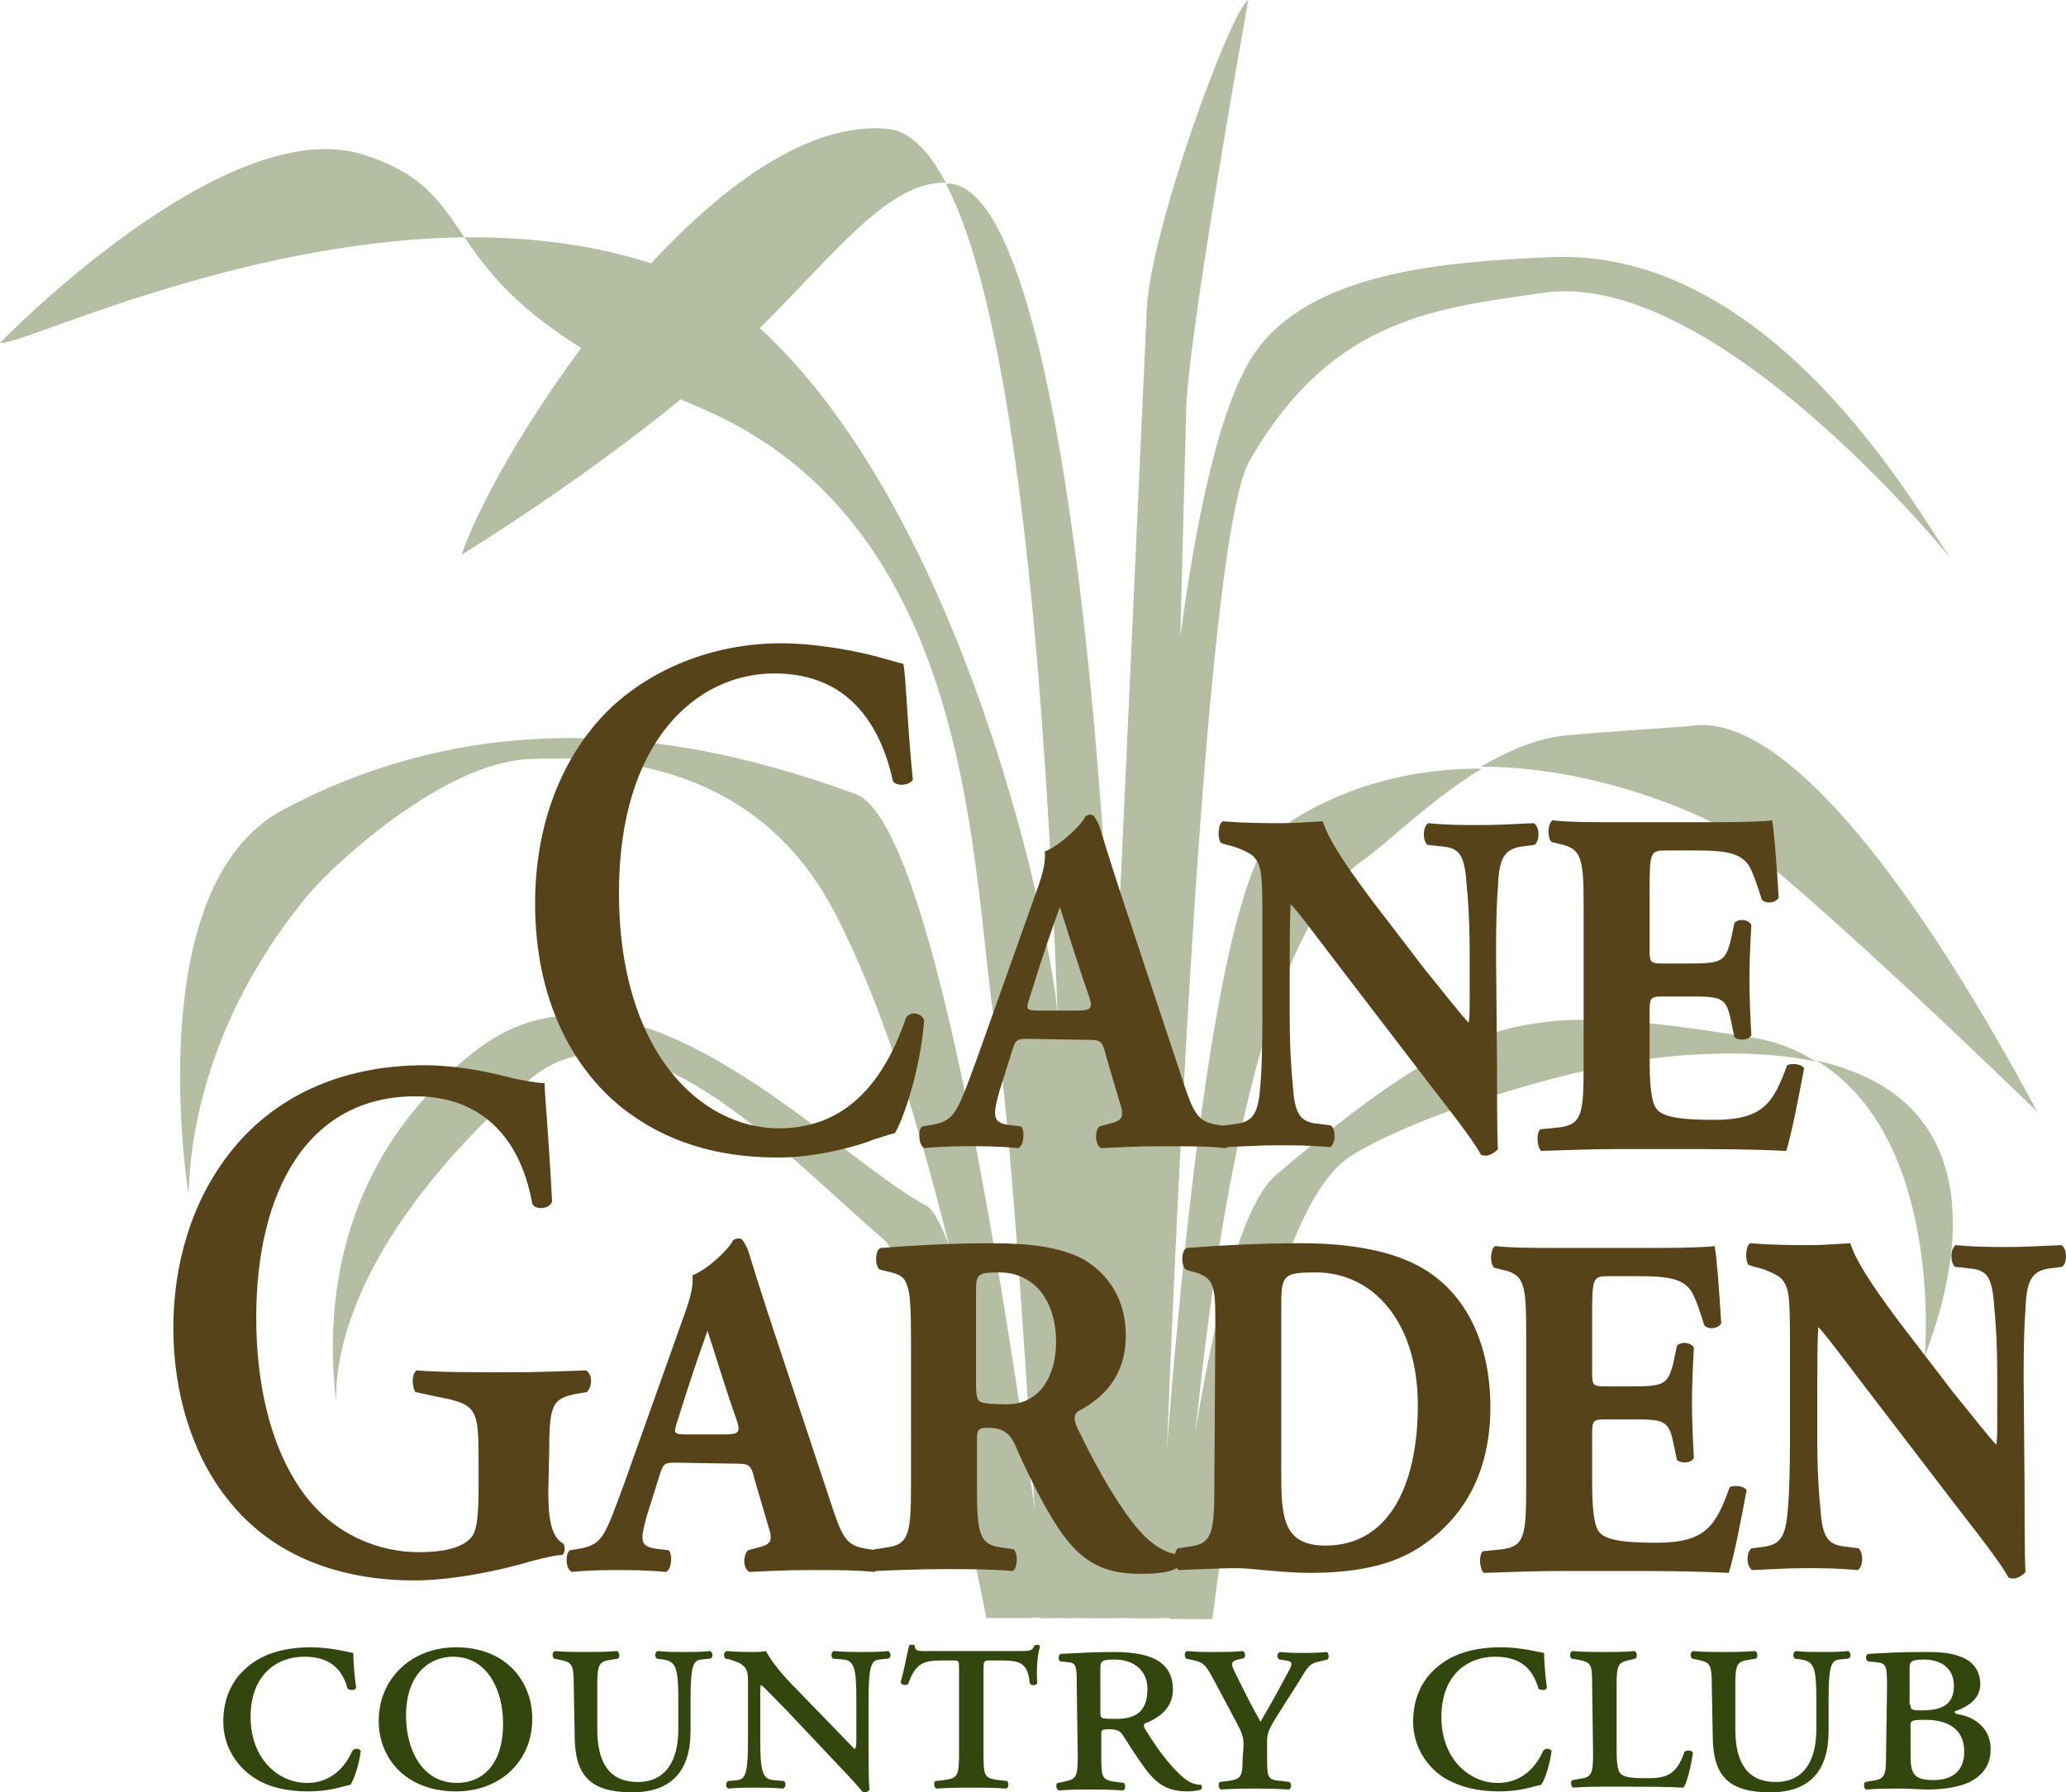 <?xml version="1.0" encoding="utf-8"?>
<!-- Generator: Adobe Illustrator 27.5.0, SVG Export Plug-In . SVG Version: 6.00 Build 0)  -->
<svg version="1.1" id="Layer_6" xmlns="http://www.w3.org/2000/svg" xmlns:xlink="http://www.w3.org/1999/xlink" x="0px" y="0px"
	 viewBox="0 0 219.3 190.3" style="enable-background:new 0 0 219.3 190.3;" xml:space="preserve">
<style type="text/css">
	.st0{fill:#B5BEA2;}
	.st1{fill:#574319;}
	.st2{fill:#33460E;}
</style>
<g>
	<g>
		<path class="st0" d="M38.5,16.4C23.8,11.8,0,36.4,0,36.4c1.5,0.6,24.9-10.9,49.3-11.2C46.7,21.4,44.9,18.4,38.5,16.4z"/>
		<path class="st0" d="M110.5,171.8h3.3c-0.2-24.4-0.8-59.4-1.8-66.4C109.8,90,98.5,45.2,74.4,30c-7.9-3.6-16.6-4.9-25.1-4.8
			c3.3,4.8,7.9,10.9,24.8,18c30.1,12.6,28.9,50.4,31.6,66.2C107.2,117.7,109.2,149.1,110.5,171.8z"/>
	</g>
	<g>
		<path class="st0" d="M100.4,19.4c-1.8-3.4-3.8-5.4-6-5.7C75.9,11.7,52.8,47.5,49,58.9c0,0,17.5-10.7,29.2-21.7
			C87.6,28.4,93.8,19.2,100.4,19.4z"/>
		<path class="st0" d="M113.1,171.8h4.9c3.1-53-2.5-150.7-17.1-152.3c-0.2,0-0.3,0-0.5,0C112.3,42.2,113.4,128,113.1,171.8z"/>
	</g>
	<path class="st0" d="M122.6,171.8L125.9,44c0-7.4,6.6-44,6.6-44c-1.9,1.1-10.8,25.5-10.8,33.5l-6.3,138.3H122.6z"/>
	<g>
		<path class="st0" d="M192.8,112.6c13.3,8,11.6,30.3,11.5,31.5C204.6,142.7,215.8,117.7,192.8,112.6z"/>
		<path class="st0" d="M204.2,144.2C204.2,144.2,204.2,144.1,204.2,144.2C204.2,144.1,204.2,144.2,204.2,144.2z"/>
		<path class="st0" d="M185.6,110.1c-23.8-3.8-29.4-2.9-50.1,14.6c-5.5,4.6-9.2,28.3-11.3,47.2h4.5c2.4-19.3,6.9-44,14.6-49.1
			c5.8-3.8,22.8-9.7,34.7-10.7c6-0.5,10.8-0.2,14.7,0.6C190.7,111.4,188.4,110.5,185.6,110.1z"/>
	</g>
	<path class="st0" d="M109.5,171.8c-3.5-19.9-8-42.1-11.2-43.8c-10.3-5.5-31.3-29.1-47.6-16.6c-17.2,13.2-15.7,31.9-15,37.5
		c-0.2-4.4,1.3-17.2,20.2-34c11.4-10.2,27.6,7.9,37.9,16.7c2.9,2.5,7.3,22.1,10.9,40.2L109.5,171.8L109.5,171.8z"/>
	<path class="st0" d="M111.4,171.8c-4.2-32-12.2-84.5-20.6-87.5C78.6,79.9,54.9,72.7,30,86c-15.3,8.2-10,40.7-10,40.7
		c0.2-0.4-0.6-15.7,12.8-31.8c2.5-3,14.2-13.9,23.3-14.3c8.7-0.4,24.1,0.4,32.4,16.1c9.8,18.6,16.4,52.1,20,75L111.4,171.8
		L111.4,171.8z"/>
	<path class="st0" d="M164.5,27.3c-10.6,0.5-25.4,1.4-31.4,10.3c-11,16.3-13,95.7-13.3,134.2h3.4c1.3-37.9,4.6-114.3,9.4-122.8
		c8.9-15.7,20.7-16.3,31.1-17.9c17.1-2.6,40,24.1,43.3,28.1C203.6,54.4,188.1,26.2,164.5,27.3z"/>
	<g>
		<path class="st0" d="M122.6,171.8h2.7c1.7-27.2,6.4-71.4,19.3-80.4c2.7-1.9,7.4-6.6,12.7-9.8c-7,0-14.6,1.6-21.5,6.4
			C128.6,93,124.4,142.5,122.6,171.8z"/>
		<path class="st0" d="M179.3,77.1c-2.6,0.2-9.2,0.6-13.2,1c-3,0.3-6,1.6-8.9,3.3c11.2,0,21.1,4.2,24.3,5.8
			c6.4,3.2,34.8,30.9,34.8,30.9C216.1,118.1,194.2,74.4,179.3,77.1z"/>
	</g>
</g>
<g>
	<path class="st1" d="M58.2,158.4c0,2.8,0.3,4.8,1.6,5.5c0.2,0.3,0.2,0.9-0.1,1.2c-0.7,0-1.9,0.3-3.1,0.6c-4,1.2-8.9,2.1-12.6,2.1
		c-7.8,0-15.1-2.5-19.9-8.7c-3.8-4.8-5.7-11.4-5.7-18.1s1.9-13.4,6-18.6c4.6-5.9,11.7-9.3,20.7-9.3c3,0,6.3,0.6,8.6,1.2
		c1.5,0.4,3.4,0.7,4.1,0.7c0.1,2.4,0.5,6.4,0.8,12.6c-0.3,0.8-1.8,0.9-2.1,0.2c-1.4-7.7-6-11.4-12.4-11.4c-11.4,0-16.9,10-16.9,23.5
		c0,6.3,1.2,13.1,4.7,18.2c3.5,5.1,8.7,6.7,12.5,6.7c3.1,0,5-0.6,5.8-1.8c0.4-0.7,0.6-2.1,0.6-5v-2.8c0-5.6-0.1-6.1-4.4-6.9
		l-2.3-0.5c-0.4-0.6-0.4-1.9,0.1-2.3c2.5,0.2,5.6,0.2,10.1,0.2c2.9,0,5.1-0.1,7.9-0.2c0.7,0.4,0.7,1.7,0.1,2.3l-1.2,0.2
		c-2.4,0.5-2.8,1.1-2.8,5.9L58.2,158.4L58.2,158.4z"/>
	<path class="st1" d="M71.8,155.3c-1.3,0-1.4,0-1.9,1.7l-1.2,3.8c-0.8,2.8-0.7,3.3,0.7,3.6l1.6,0.2c0.4,0.5,0.3,2-0.3,2.3
		c-2.1-0.2-3.8-0.2-5.5-0.2c-1.9,0-3.6,0.1-4.5,0.2c-0.7-0.3-0.7-2-0.2-2.3l1.2-0.2c2.3-0.5,2.5-1.3,4.6-7l6.3-17.7
		c0.8-2.2,1-3.3,0.9-4.3c1.6-0.6,3.9-2.8,4.3-3.7c0.3-0.2,0.3-0.2,0.7-0.2c0.3,0,0.5,0.4,0.8,1c0.3,0.7,0.7,2.4,3,9.3l6.2,18.7
		c1.1,3.2,1.6,3.7,3.9,4l0.6,0.1c0.5,0.4,0.4,2.1-0.2,2.3c-1.9-0.2-4.1-0.2-6.7-0.2c-2.5,0-4.4,0.1-6.5,0.2
		c-0.7-0.2-0.8-1.7-0.2-2.3l1.1-0.3c1.2-0.3,1.6-0.6,1.1-2.1l-1.5-5.1c-0.4-1.7-0.6-1.7-2.3-1.7L71.8,155.3L71.8,155.3z M76.5,152.3
		c2,0,2.2-0.1,1.6-1.8c-1.2-3.4-2.4-7.4-3-9.2c-1,2.8-1.7,4.8-3.2,9.6c-0.4,1.3-0.5,1.4,1.2,1.4L76.5,152.3L76.5,152.3z"/>
	<path class="st1" d="M96.7,142.2c0-6.4-0.3-6.7-2.5-7.2l-0.8-0.2c-0.5-0.2-0.6-2.1,0.1-2.3c2.5-0.2,7-0.5,11.7-0.5
		c4.2,0,7.3,0.4,9.8,1.7c2.7,1.6,4.5,4.3,4.5,8.1c0,4.4-2.5,6.7-5,8c-0.5,0.3-0.6,0.9-0.1,1.9c2.7,5.6,5.3,9.7,7.3,11.6
		c1.2,1.1,2.3,1.6,3.1,1.7c0.4,0.2,0.4,1.3,0.1,1.5c-0.7,0.4-1.8,0.6-3.9,0.6c-4.1,0-6.6-1.4-9.2-5.7c-1.5-2.4-3.2-6-4.1-8.1
		c-0.7-1.4-1.6-1.7-2.8-1.7c-1.1,0-1.2,0.2-1.2,1.3v4.7c0,5.2,0.2,6.4,2.6,6.7l1.3,0.2c0.5,0.5,0.4,2-0.1,2.3
		c-2.3-0.2-4.8-0.2-7.2-0.2c-2.6,0-5.1,0.1-7.4,0.2c-0.4-0.3-0.6-1.8-0.1-2.3l1.3-0.2c2.4-0.3,2.6-1.5,2.6-6.7L96.7,142.2
		L96.7,142.2z M103.6,147.1c0,0.9,0.1,1.5,0.4,1.7s1.3,0.3,2.9,0.3c3.6,0,5.2-3.2,5.2-6.6c0-4.5-2.4-7.4-6-7.4
		c-2.2,0-2.5,0.1-2.5,1.9L103.6,147.1L103.6,147.1z"/>
	<path class="st1" d="M129,141.8c0-4.9,0.2-6.2-2.5-6.8l-0.6-0.2c-0.5-0.2-0.6-2.1,0.1-2.3c4-0.3,7.8-0.5,12.2-0.5
		c4.7,0,8.6,0.7,11.3,1.9c5.6,2.4,8.7,8.1,8.7,15.5c0,6.9-2.8,11.9-7.7,15c-3,1.9-6.9,2.6-11.5,2.6c-2.9,0-6-0.5-7.8-0.5
		c-1.3,0-3.8,0.1-6.1,0.2c-0.4-0.3-0.6-1.8-0.1-2.3l1.3-0.2c2.4-0.3,2.6-1.5,2.6-6.7L129,141.8L129,141.8z M136,156.4
		c0,4.7,0.2,7.7,4.7,7.7c6.9,0,9.8-6.7,9.8-14.9c0-8.9-4.8-14.1-10.8-14.1c-3.6,0-3.7,0.3-3.7,3.8V156.4z"/>
	<path class="st1" d="M169,145.8c0,1.3,0.1,1.4,1.5,1.4h2.4c3.6,0,4.1-0.1,4.7-2.4l0.4-1.9c0.4-0.5,1.5-0.4,1.8,0.2
		c-0.1,1.8-0.2,3.8-0.2,5.8c0,2.1,0.1,4.1,0.2,5.9c-0.3,0.6-1.4,0.6-1.8,0.2l-0.4-1.9c-0.5-2.4-1.1-2.4-4.7-2.4h-2.4
		c-1.4,0-1.5,0.1-1.5,1.6v4.9c0,2.4,0.1,4.5,0.7,5.4c0.6,0.8,2.1,1.2,6.1,1.2c5.2,0,6.3-1.7,7.8-5.9c0.4-0.2,1.4-0.2,1.8,0.3
		c-0.6,3.3-1.4,7.3-1.9,8.8c-4.1-0.2-7.5-0.2-11-0.2h-6.9c-2.6,0-5.1,0.1-8.1,0.2c-0.4-0.3-0.6-1.8-0.1-2.3l2-0.2
		c2.4-0.3,2.6-1.4,2.6-6.6v-16.4c0-5.2-0.2-6.2-2.6-6.7l-0.8-0.2c-0.5-0.5-0.4-2,0.1-2.3c1.8,0.2,4.3,0.2,6.9,0.2H176
		c2.9,0,5.4-0.1,6-0.2c0.2,0.9,0.5,4.7,0.7,8.2c-0.3,0.6-1.4,0.7-1.8,0.2c-0.4-1.3-0.8-2.5-1.2-3.3c-0.8-1.6-2.5-1.9-5.6-1.9h-3.4
		c-1.6,0-1.7,0.2-1.7,4L169,145.8L169,145.8z"/>
	<path class="st1" d="M214.9,157.7c0,1.6,0,8,0.1,9.2c-0.2,0.3-0.9,0.7-1.2,0.7c-0.2,0-0.4,0-0.6-0.1c-0.6-1.1-1.8-2.8-5.7-7.8
		l-9.8-12.8c-2.3-3-3.9-5.2-4.7-6c-0.1,1.7-0.1,4.3-0.1,6.7v5.3c0,3.4,0.2,6,0.3,6.9c0.2,3.1,0.6,4.2,2.6,4.4l1.5,0.2
		c0.5,0.5,0.5,1.9-0.1,2.3c-2.2-0.2-3.7-0.2-5.6-0.2s-3.1,0.1-5.6,0.2c-0.6-0.3-0.7-1.8-0.1-2.3l1.5-0.2c1.8-0.3,2.2-1.4,2.4-4.3
		c0.1-1,0.2-3.6,0.2-7v-10.7c0-4.5-0.1-5.4-0.8-6.3c-0.4-0.6-2.3-1.3-3-1.4l-0.6-0.2c-0.4-0.5-0.3-2.1,0.2-2.3
		c2.5,0.2,4.5,0.2,6.3,0.2c1.4,0,2.4-0.1,4.3-0.2c0.6,1.8,1.9,3.9,5,8.1l5.9,7.7c1.4,1.7,3.9,4.9,4.6,5.6c0.1-0.6,0.1-1.3,0.1-3
		v-4.5c0-3.4-0.2-6-0.3-6.9c-0.2-3.1-0.6-4.1-2.4-4.3l-1.8-0.2c-0.5-0.5-0.5-1.9,0.1-2.3c2.1,0.2,3.6,0.2,5.6,0.2
		c1.9,0,3.1-0.1,5.6-0.2c0.6,0.3,0.7,1.8,0.1,2.3l-1.5,0.2c-1.8,0.3-2.3,1.4-2.4,4.3c-0.1,1-0.2,3.6-0.2,7L214.9,157.7L214.9,157.7z
		"/>
</g>
<g>
	<path class="st1" d="M96.9,82.8c-0.4,0.6-1.6,0.7-2.1,0.2c-1.1-5-4-11.5-12.6-11.5c-8.2,0-16.5,7.1-16.5,23.3c0,16.8,8.6,25,17,25
		c8.2,0,11.7-6.6,13.5-11.8c0.6-0.7,1.6-0.4,1.9,0.3c-0.4,5.3-2.2,10.5-3.1,12c-0.8,0.2-1.6,0.5-2.3,0.7c-1.4,0.6-5.9,1.9-10.1,1.9
		c-6.4,0-11.9-1.6-16.6-5.3c-5.2-4.2-9.2-11.4-9.2-21.7c0-9.2,3.4-16.4,8.2-20.9c4.8-4.4,11.3-6.7,17.9-6.7c3.7,0,8.2,0.8,11.2,1.7
		l1.8,0.5C96.2,72.3,96.3,76.9,96.9,82.8z"/>
	<path class="st1" d="M109.2,110.3c-1.3,0-1.4,0-1.9,1.7l-1.2,3.8c-0.8,2.8-0.6,3.3,0.7,3.6l1.6,0.2c0.4,0.5,0.3,2-0.3,2.3
		c-2.1-0.2-3.8-0.2-5.5-0.2c-1.9,0-3.6,0.1-4.5,0.2c-0.6-0.3-0.7-2-0.2-2.3l1.2-0.2c2.3-0.5,2.5-1.3,4.6-7l6.3-17.7
		c0.8-2.2,1-3.3,0.9-4.3c1.6-0.6,3.9-2.8,4.3-3.7c0.3-0.2,0.3-0.2,0.6-0.2c0.3,0,0.5,0.4,0.8,1c0.3,0.7,0.7,2.4,3,9.3l6.2,18.7
		c1.1,3.2,1.6,3.7,3.9,4l0.6,0.1c0.5,0.4,0.4,2.1-0.2,2.3c-1.9-0.2-4.1-0.2-6.7-0.2c-2.5,0-4.4,0.1-6.5,0.2
		c-0.6-0.2-0.8-1.7-0.2-2.3l1.1-0.3c1.2-0.3,1.6-0.6,1.1-2.1l-1.5-5.1c-0.4-1.7-0.6-1.7-2.3-1.7L109.2,110.3L109.2,110.3z
		 M113.9,107.3c2,0,2.2-0.1,1.6-1.8c-1.2-3.4-2.4-7.4-3-9.2c-1,2.8-1.7,4.8-3.2,9.6c-0.4,1.3-0.5,1.4,1.2,1.4H113.9z"/>
	<path class="st1" d="M158.9,112.8c0,1.6,0,8,0.1,9.2c-0.2,0.3-0.9,0.7-1.2,0.7c-0.2,0-0.4,0-0.6-0.1c-0.6-1.1-1.8-2.8-5.7-7.8
		l-9.8-12.8c-2.3-3-3.9-5.2-4.7-6c-0.1,1.7-0.1,4.3-0.1,6.7v5.3c0,3.4,0.2,6,0.3,6.9c0.2,3.1,0.6,4.2,2.6,4.4l1.5,0.2
		c0.5,0.5,0.5,1.9-0.1,2.3c-2.2-0.2-3.7-0.2-5.6-0.2s-3.1,0.1-5.6,0.2c-0.6-0.3-0.7-1.8-0.1-2.3l1.5-0.2c1.8-0.3,2.2-1.4,2.4-4.3
		c0.1-1,0.2-3.6,0.2-7V97.4c0-4.5-0.1-5.4-0.8-6.3c-0.4-0.6-2.3-1.3-3-1.4l-0.6-0.2c-0.4-0.5-0.3-2.1,0.2-2.3
		c2.5,0.2,4.5,0.2,6.3,0.2c1.4,0,2.4-0.1,4.3-0.2c0.6,1.8,1.9,3.9,5,8.1l5.9,7.7c1.4,1.7,3.9,4.9,4.6,5.6c0.1-0.6,0.1-1.3,0.1-3
		v-4.5c0-3.4-0.2-6-0.3-6.9c-0.2-3.1-0.6-4.1-2.4-4.3l-1.8-0.2c-0.5-0.5-0.5-1.9,0.1-2.3c2.1,0.2,3.6,0.2,5.6,0.2
		c1.9,0,3.1-0.1,5.6-0.2c0.6,0.3,0.7,1.8,0.1,2.3l-1.5,0.2c-1.8,0.3-2.3,1.4-2.4,4.3c-0.1,1-0.2,3.6-0.2,7L158.9,112.8L158.9,112.8z
		"/>
	<path class="st1" d="M175.1,100.9c0,1.3,0.1,1.4,1.5,1.4h2.4c3.6,0,4.1-0.1,4.7-2.4l0.4-1.9c0.4-0.5,1.5-0.4,1.8,0.2
		c-0.1,1.8-0.2,3.8-0.2,5.8c0,2.1,0.1,4.1,0.2,5.9c-0.3,0.6-1.4,0.6-1.8,0.2l-0.4-1.9c-0.5-2.4-1.1-2.4-4.7-2.4h-2.4
		c-1.4,0-1.5,0.1-1.5,1.6v4.9c0,2.4,0.1,4.5,0.7,5.4c0.6,0.8,2.1,1.2,6.1,1.2c5.2,0,6.3-1.7,7.8-5.8c0.4-0.2,1.4-0.2,1.8,0.3
		c-0.6,3.3-1.4,7.3-1.9,8.8c-4.1-0.2-7.5-0.2-11-0.2h-6.9c-2.6,0-5.1,0.1-8.1,0.2c-0.4-0.3-0.6-1.8-0.1-2.3l2-0.2
		c2.4-0.3,2.6-1.4,2.6-6.6V96.3c0-5.2-0.2-6.2-2.6-6.7l-0.8-0.2c-0.5-0.5-0.4-2,0.1-2.3c1.8,0.2,4.3,0.2,6.9,0.2h10.4
		c2.9,0,5.4-0.1,6-0.2c0.2,0.9,0.5,4.7,0.7,8.2c-0.3,0.6-1.4,0.7-1.8,0.2c-0.4-1.3-0.8-2.5-1.2-3.3c-0.8-1.6-2.5-1.9-5.6-1.9h-3.4
		c-1.6,0-1.7,0.2-1.7,4L175.1,100.9L175.1,100.9z"/>
</g>
<g>
	<path class="st2" d="M37.5,175.5c0,0.7,0.1,2.3,0.3,3.7c-0.1,0.3-0.6,0.3-0.9,0.1c-0.5-1.8-1.6-3.4-4.6-3.4c-2.9,0-5.7,1.9-5.7,6.4
		c0,4.4,2.9,7,6,7s4.4-2.5,4.8-3.4c0.2-0.3,0.7-0.3,0.9,0c-0.2,1.5-0.7,3-1.1,3.6c-1,0.2-2.2,0.7-4.5,0.7c-2.1,0-4.2-0.4-5.8-1.5
		c-1.8-1.2-3.2-3.3-3.2-5.9c0-2.7,1.1-4.7,2.8-6c1.6-1.3,3.9-1.9,6.5-1.9C35.2,174.9,37.3,175.5,37.5,175.5z"/>
	<path class="st2" d="M56.5,182.5c0,4.5-3.4,7.7-8.1,7.7c-5.2,0-8.2-3.4-8.2-7.5c0-4.4,3.4-7.8,8.2-7.8
		C53.7,174.9,56.5,178.5,56.5,182.5z M43.1,182.2c0,3.4,1.6,7.1,5.4,7.1c2.5,0,4.9-1.7,4.9-6.3c0-3.6-1.7-7.1-5.3-7.1
		C45.8,175.9,43.1,177.5,43.1,182.2z"/>
	<path class="st2" d="M60.9,178.9c0-2.3-0.2-2.4-1.6-2.7l-0.5-0.1c-0.2-0.2-0.2-0.7,0.1-0.8c1.1,0.1,2.2,0.1,3.2,0.1s2.1,0,3.4-0.1
		c0.3,0.1,0.3,0.7,0.1,0.8l-0.6,0.1c-1.4,0.2-1.6,0.4-1.6,2.7v4.7c0,3.3,1.1,5.6,4.3,5.6c3,0,4.3-2.3,4.3-5.6v-3.1
		c0-3.3-0.2-4.1-1.6-4.3l-0.7-0.1c-0.2-0.2-0.2-0.7,0.1-0.8c1.1,0.1,1.8,0.1,2.8,0.1s1.7,0,2.8-0.1c0.3,0.2,0.3,0.7,0,0.8l-1,0.1
		c-0.9,0.1-1.1,1-1.1,4.3v3.3c0,4.2-2,6.5-6.2,6.5c-2.1,0-3.7-0.4-4.7-1.4c-1-1-1.4-2.5-1.4-4.7L60.9,178.9L60.9,178.9z"/>
	<path class="st2" d="M90.9,180.5c0-3.3-0.2-4.2-1.4-4.3l-1.1-0.1c-0.2-0.2-0.2-0.7,0.1-0.8c1.2,0.1,2,0.1,3,0.1s1.7,0,2.8-0.1
		c0.3,0.2,0.3,0.7,0,0.8l-1,0.1c-0.9,0.1-1.1,1-1.1,4.3v5.6c0,0.7,0,3.4,0.1,3.9c-0.1,0.2-0.4,0.4-0.7,0.3c-0.4-0.5-1-1.2-3.1-3.4
		l-5.1-5.4c-1.3-1.3-2.1-2.2-2.6-2.6c-0.1,0-0.1,0.4-0.1,1.4v4.4c0,3.3,0.2,4.2,1.4,4.3l1.1,0.1c0.3,0.2,0.2,0.7-0.1,0.8
		c-1.2-0.1-2-0.1-3-0.1s-1.6,0-2.8,0.1c-0.3-0.1-0.3-0.7,0-0.8l1-0.1c0.9-0.1,1.1-1,1.1-4.3v-5.9c0-1.1,0-1.6-0.7-2.1
		c-0.3-0.2-0.9-0.4-1.2-0.5l-0.5-0.1c-0.2-0.2-0.2-0.7,0.1-0.8c1.3,0.1,2.2,0.1,2.9,0.1c0.5,0,0.9,0,1.3-0.1
		c0.7,1.3,1.9,2.7,3.3,4.1l3.1,3.2c0.7,0.7,2.7,2.8,3,3.1c0.2-0.1,0.2-0.5,0.2-1.3L90.9,180.5L90.9,180.5z"/>
	<path class="st2" d="M101.8,177.2c0-0.9,0-0.9-0.7-0.9h-1c-2,0-2.9,0.2-3.7,2.5c-0.3,0.2-0.7,0.1-0.8-0.2c0.4-1.4,0.7-3.1,0.9-3.9
		c0.1-0.1,0.5-0.1,0.6,0c0,0.7,0.5,0.6,1.8,0.6h9.2c1.2,0,1.5,0,1.7-0.6c0.2-0.1,0.5-0.1,0.6,0.1c-0.3,0.9-0.4,2.6-0.3,3.9
		c-0.1,0.3-0.7,0.3-0.8,0c-0.2-2.2-1.1-2.4-3.1-2.4h-1.1c-0.6,0-0.7,0-0.7,0.9v9.1c0,2.3,0.1,2.5,1.6,2.7l0.9,0.1
		c0.2,0.2,0.2,0.7-0.1,0.8c-1.4-0.1-2.6-0.1-3.7-0.1c-1.1,0-2.3,0-3.7,0.1c-0.3-0.1-0.3-0.7-0.1-0.8l0.9-0.1
		c1.4-0.2,1.6-0.4,1.6-2.7L101.8,177.2L101.8,177.2z"/>
	<path class="st2" d="M114.3,179.3c0-2.2,0-2.7-0.8-2.8l-0.9-0.1c-0.3,0-0.3-0.7,0-0.8c1.8-0.1,3.7-0.2,5.5-0.2c3.1,0,6.4,0.5,6.4,4
		c0,2.1-1.7,3.1-3,3.6c-0.1,0.1-0.1,0.3,0,0.5c1.7,2.8,3.1,4.4,4.2,5.3c0.6,0.5,1.2,0.7,1.8,0.7c0.1,0.1,0.1,0.4,0,0.5
		c-0.3,0.1-0.8,0.2-1.4,0.2c-2,0-3.2-0.6-4.6-2.5c-0.8-1.1-1.7-2.5-2.4-3.6c-0.3-0.4-0.8-0.5-1.3-0.5c-0.9,0-0.9,0.1-0.9,0.5v2.4
		c0,2.3,0.1,2.5,1.6,2.7l0.8,0.1c0.2,0.2,0.2,0.7-0.1,0.8c-1.4-0.1-2.5-0.1-3.5-0.1c-1.1,0-2.1,0-3.3,0.1c-0.3-0.1-0.4-0.7-0.1-0.8
		l0.5-0.1c1.4-0.3,1.6-0.4,1.6-2.7L114.3,179.3L114.3,179.3z M116.8,181.7c0,0.8,0,0.8,1.7,0.8c2.2,0,3.3-0.9,3.3-3.2
		c0-1.7-1.2-3.1-3.5-3.1c-1.2,0-1.5,0.1-1.5,0.9L116.8,181.7L116.8,181.7z"/>
	<path class="st2" d="M132,185.4c0-1-0.1-1.3-0.9-2.8l-2.4-4.5c-0.7-1.3-1-1.6-1.9-1.8l-0.9-0.2c-0.2-0.2-0.2-0.7,0.1-0.8
		c1.1,0.1,1.9,0.1,3.1,0.1c1,0,1.8,0,2.8-0.1c0.3,0.1,0.4,0.7,0,0.8l-0.5,0.1c-0.7,0.2-0.8,0.4-0.3,1.4l1.2,2.4c0.5,1,1,1.9,1.5,2.8
		c0.5-0.9,1-1.7,1.6-2.8l1.3-2.4c0.5-0.9,0.6-1.2-0.2-1.3l-0.7-0.1c-0.3-0.2-0.3-0.7,0.1-0.8c1,0.1,1.8,0.1,2.5,0.1
		c0.7,0,1.4,0,2.4-0.1c0.3,0.1,0.3,0.7,0.1,0.8l-0.8,0.2c-1,0.2-1.2,0.4-2.2,2.1l-2.1,3.3c-1.2,1.9-1.3,2.2-1.3,3.2v1.8
		c0,2,0.1,2.2,1.6,2.3l0.8,0.1c0.2,0.2,0.2,0.7-0.1,0.8c-1.5-0.1-2.6-0.1-3.6-0.1c-1.1,0-2.1,0-3.6,0.1c-0.3-0.1-0.3-0.7-0.1-0.8
		l0.8-0.1c1.4-0.2,1.6-0.4,1.6-2.3L132,185.4L132,185.4z"/>
	<path class="st2" d="M163.9,175.5c0,0.7,0.1,2.3,0.3,3.7c-0.1,0.3-0.6,0.3-0.9,0.1c-0.5-1.8-1.6-3.4-4.6-3.4
		c-2.9,0-5.7,1.9-5.7,6.4c0,4.4,2.9,7,6,7s4.4-2.5,4.8-3.4c0.2-0.3,0.7-0.3,0.9,0c-0.2,1.5-0.7,3-1.1,3.6c-1,0.2-2.2,0.7-4.5,0.7
		c-2.1,0-4.1-0.4-5.9-1.5c-1.8-1.2-3.2-3.3-3.2-5.9c0-2.7,1.1-4.7,2.8-6c1.6-1.3,3.9-1.9,6.5-1.9
		C161.6,174.9,163.7,175.5,163.9,175.5z"/>
	<path class="st2" d="M169,178.9c0-2.3-0.1-2.4-1.6-2.7l-0.6-0.1c-0.2-0.2-0.2-0.7,0.1-0.8c1.3,0.1,2.3,0.1,3.4,0.1s2.1,0,3.2-0.1
		c0.3,0.1,0.3,0.7,0.1,0.8l-0.4,0.1c-1.4,0.3-1.6,0.4-1.6,2.7v7.1c0,1,0.1,2,0.4,2.3c0.3,0.3,0.8,0.5,2.6,0.5c2,0,3.3-0.1,4.2-2.8
		c0.2-0.2,0.8-0.2,0.9,0.1c-0.2,1.4-0.6,3.1-1,3.7c-2.1-0.1-3.9-0.1-5.6-0.1h-2.7c-1.1,0-2.1,0-3.4,0.1c-0.3-0.1-0.3-0.7-0.1-0.8
		l0.6-0.1c1.4-0.2,1.6-0.4,1.6-2.7L169,178.9L169,178.9z"/>
	<path class="st2" d="M181.7,178.9c0-2.3-0.2-2.4-1.6-2.7l-0.5-0.1c-0.2-0.2-0.2-0.7,0.1-0.8c1.1,0.1,2.2,0.1,3.2,0.1s2.1,0,3.4-0.1
		c0.3,0.1,0.3,0.7,0.1,0.8l-0.6,0.1c-1.4,0.2-1.6,0.4-1.6,2.7v4.7c0,3.3,1.1,5.6,4.3,5.6c3,0,4.3-2.3,4.3-5.6v-3.1
		c0-3.3-0.2-4.1-1.6-4.3l-0.7-0.1c-0.2-0.2-0.2-0.7,0.1-0.8c1.1,0.1,1.8,0.1,2.8,0.1c1,0,1.7,0,2.8-0.1c0.3,0.2,0.3,0.7,0,0.8
		l-1,0.1c-0.9,0.1-1.1,1-1.1,4.3v3.3c0,4.2-2,6.5-6.2,6.5c-2.1,0-3.7-0.4-4.7-1.4c-1-1-1.4-2.5-1.4-4.7L181.7,178.9L181.7,178.9z"/>
	<path class="st2" d="M200.3,179.3c0-2.2,0-2.7-1-2.8l-1-0.1c-0.3-0.1-0.3-0.7,0-0.8c1.7-0.1,3.6-0.2,5.6-0.2c1.6,0,3,0,4.2,0.5
		c1.2,0.4,2.1,1.4,2.1,2.9c0,1.4-1,2.3-2.7,2.9c-0.1,0.2,0.1,0.3,0.8,0.4c1.2,0.3,3,1.3,3,3.6c0,1.8-0.9,2.8-2.2,3.5
		c-1.3,0.6-3,0.8-4.5,0.8c-0.7,0-1.8-0.1-3-0.1c-1.1,0-2.2,0-3.5,0.1c-0.3-0.1-0.3-0.7-0.1-0.8l0.6-0.1c1.4-0.2,1.6-0.4,1.6-2.7
		L200.3,179.3L200.3,179.3z M202.8,181c0,0.5,0.1,0.6,1.1,0.6c2.1,0,3.5-0.5,3.5-2.6c0-2-1.5-2.8-3.2-2.8c-1.4,0-1.5,0.3-1.5,0.9
		V181z M202.8,186.4c0,2,0.4,2.6,2.5,2.6c1.7,0,3.2-0.8,3.2-3c0-2.6-2-3.4-4.1-3.4c-1.5,0-1.6,0.1-1.6,0.6L202.8,186.4L202.8,186.4z
		"/>
</g>
</svg>
